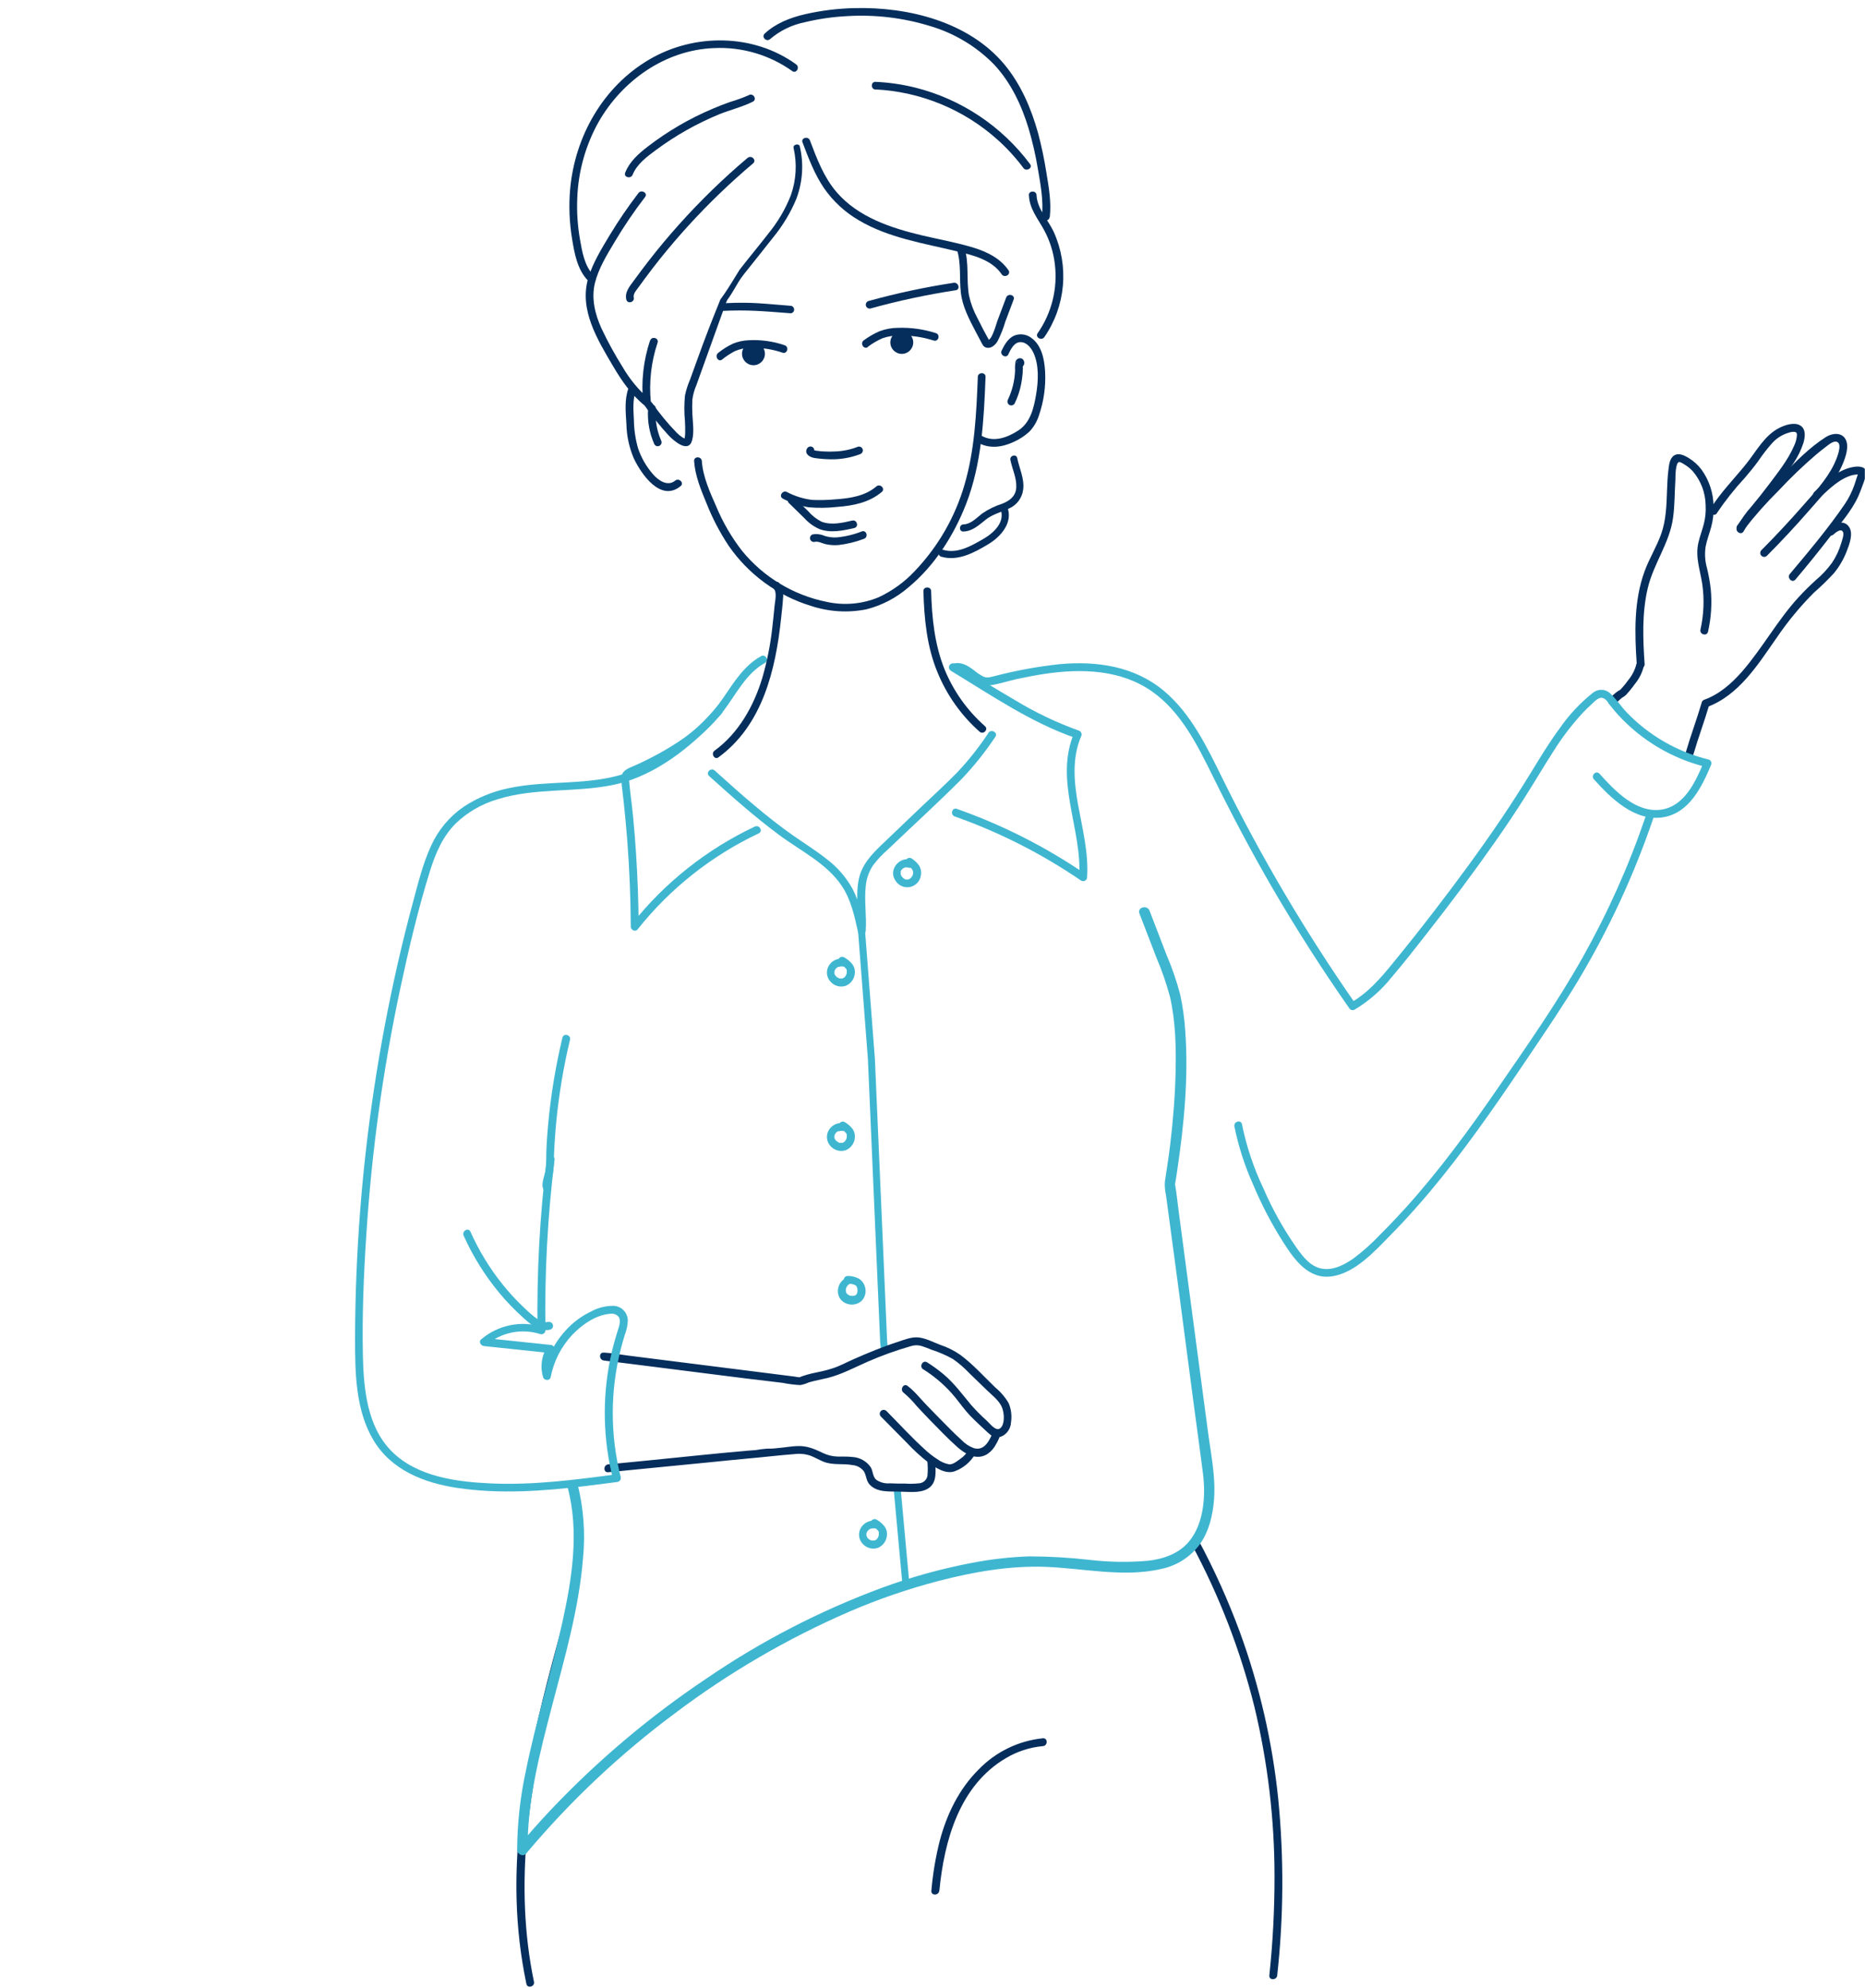 <svg xmlns="http://www.w3.org/2000/svg" width="3021" height="3220" viewBox="0 0 3021 3220" fill="none"><g clip-path="url(#clip0)"><path d="M1453.1 2409.99L1466.82 2559.72" stroke="#3FB6D0" stroke-width="11.335" stroke-miterlimit="10" stroke-linecap="round"></path><path d="M1395.59 1508.19L1411.52 1715.22L1431.35 2172.58L1432.54 2185.67" stroke="#3FB6D0" stroke-width="11.335" stroke-miterlimit="10" stroke-linecap="round"></path><path d="M1495.23 2217.97C1515.25 2230.44 1533.06 2246.14 1547.93 2264.45C1555.87 2274.25 1563.01 2284.62 1571.85 2293.69C1580.69 2302.76 1590.33 2311.54 1599.68 2320.27C1606.42 2326.62 1613.9 2330.64 1623.14 2326.56C1627.32 2324.46 1630.87 2321.29 1633.42 2317.36C1635.97 2313.44 1637.43 2308.91 1637.65 2304.23C1639.31 2293.65 1637.99 2282.82 1633.85 2272.95C1628.17 2263.3 1620.85 2254.72 1612.2 2247.61C1593.84 2229.87 1576.21 2210.1 1555.53 2194.74C1545.62 2187.89 1534.81 2182.47 1523.39 2178.64C1512.06 2174.39 1500.44 2168.1 1488.6 2166.63C1476.75 2165.15 1464.51 2170.37 1453.52 2173.99C1441.27 2177.96 1429.2 2182.44 1417.24 2187.2C1405.29 2191.96 1394.07 2196.78 1382.62 2201.82C1371.17 2206.87 1359.95 2213.16 1347.88 2216.84C1337.16 2220.41 1326 2222.51 1315.06 2224.83C1309.86 2226.03 1304.73 2227.53 1299.7 2229.31C1298.8 2229.65 1293.47 2231.41 1296.25 2231.12C1293.23 2231 1290.24 2230.62 1287.29 2229.99L1238.55 2223.81L1083.44 2204.26L1015.77 2195.7C1003.87 2194.17 991.739 2191.96 979.724 2191.17H978.08C969.919 2190.15 970.033 2202.9 978.08 2203.92L1057.71 2213.95L1207.38 2232.88L1267.97 2240.13C1277.31 2242.02 1286.78 2243.22 1296.3 2243.7C1301.04 2242.87 1305.65 2241.42 1310.02 2239.4C1320.11 2236.39 1330.53 2234.64 1340.74 2232.14C1363.4 2226.47 1384.15 2215.14 1405.46 2205.85C1428.1 2195.95 1451.36 2187.56 1475.11 2180.74C1480.83 2178.81 1487 2178.7 1492.79 2180.4C1498.46 2182.16 1504.13 2184.48 1509.28 2186.58C1521.17 2190.41 1532.66 2195.4 1543.57 2201.48C1553.09 2208.12 1561.9 2215.71 1569.87 2224.15L1598.2 2251.64C1606.25 2259.4 1616.57 2267.28 1621.89 2277.31C1626.31 2285.64 1628.01 2302.13 1622.86 2310.58C1615.6 2322.48 1604.83 2307.46 1598.88 2301.85C1589.84 2293.76 1581.26 2285.15 1573.21 2276.06C1558.65 2258.72 1545.95 2240.93 1528.44 2226.25C1520.01 2219.18 1511.11 2212.71 1501.8 2206.87C1494.83 2202.5 1488.43 2213.55 1495.34 2218.2L1495.23 2217.97Z" fill="#052E5C"></path><path d="M1502.04 2366.01C1503.01 2374.25 1503.1 2382.57 1502.32 2390.84C1501.67 2394.2 1499.87 2397.24 1497.24 2399.44C1494.61 2401.64 1491.3 2402.87 1487.87 2402.91C1480.73 2403.66 1473.55 2403.8 1466.39 2403.3C1458.11 2403.3 1449.78 2403.3 1441.45 2402.85C1433.69 2403.54 1425.93 2401.54 1419.46 2397.18C1413.51 2392.14 1414.25 2383.24 1410.45 2376.78C1407.09 2371.93 1402.66 2367.91 1397.5 2365.03C1392.34 2362.15 1386.59 2360.49 1380.7 2360.18C1372.76 2359.16 1364.77 2359.78 1356.78 2359.49C1348.63 2359.3 1340.61 2357.36 1333.26 2353.83C1319.32 2347.2 1307.19 2341.76 1291.38 2342.49C1275.57 2343.23 1258.68 2347.08 1242.36 2346.69C1236.14 2347.14 1229.95 2347.94 1223.82 2349.07C1219.8 2349.41 1215.78 2349.52 1211.81 2349.92C1158.08 2354.56 1104.41 2360.46 1050.74 2365.73L985.228 2372.13C977.124 2372.93 977.011 2385.74 985.228 2384.88L1148.34 2368.9C1169.42 2366.81 1190.5 2364.54 1211.58 2362.67C1236.92 2360.46 1261.97 2357.4 1287.36 2355.47C1295.97 2354.41 1304.71 2355.32 1312.92 2358.13C1320 2360.86 1326.52 2364.77 1333.49 2367.66C1349.19 2374 1364.94 2370.32 1381.04 2373.32C1384.66 2373.62 1388.18 2374.7 1391.35 2376.46C1394.53 2378.23 1397.29 2380.66 1399.46 2383.58C1403.59 2390.55 1402.86 2398.6 1408.75 2404.95C1420.54 2417.7 1439.98 2415.89 1455.79 2416.28C1470.58 2416.28 1489.17 2419.46 1502.66 2411.69C1518.81 2402.34 1515.41 2382.11 1514.79 2366.35C1514.45 2358.13 1501.7 2358.13 1502.04 2366.35V2366.01Z" fill="#052E5C"></path><path d="M2650.46 1076.74C2647.97 1086.03 2643.46 1094.66 2637.26 1102.02C2633.45 1107.42 2629.23 1112.52 2624.62 1117.26C2624.43 1117.48 2624.22 1117.69 2624 1117.89C2623.15 1118.79 2625.19 1117.32 2624.51 1117.49C2624.16 1117.63 2623.84 1117.83 2623.54 1118.06C2622.81 1118.45 2622.01 1118.74 2621.27 1119.19C2616.09 1122.83 2611.33 1127.05 2607.11 1131.77C2606.51 1132.36 2606.05 1133.07 2605.73 1133.84C2605.4 1134.61 2605.24 1135.44 2605.24 1136.28C2605.24 1137.11 2605.4 1137.94 2605.73 1138.71C2606.05 1139.49 2606.51 1140.19 2607.11 1140.78C2607.7 1141.37 2608.4 1141.84 2609.17 1142.16C2609.95 1142.48 2610.78 1142.65 2611.61 1142.65C2612.45 1142.65 2613.28 1142.48 2614.05 1142.16C2614.82 1141.84 2615.53 1141.37 2616.12 1140.78C2619.01 1137.84 2621.78 1135.11 2625.13 1132.17L2626.55 1130.98C2627.51 1130.18 2625.3 1131.77 2626.55 1130.98L2628.13 1129.84C2630.2 1128.74 2632.1 1127.37 2633.8 1125.76C2639 1120.16 2643.83 1114.21 2648.25 1107.97C2654.99 1099.81 2659.85 1090.27 2662.48 1080.03C2662.77 1078.45 2662.46 1076.83 2661.61 1075.47C2660.76 1074.11 2659.43 1073.12 2657.89 1072.69C2656.34 1072.27 2654.69 1072.43 2653.27 1073.16C2651.84 1073.89 2650.74 1075.13 2650.18 1076.63L2650.46 1076.74Z" fill="#052E5C"></path><path d="M2756.56 1137.84C2748.68 1164.87 2738.7 1191.28 2730.83 1218.37C2730.54 1219.94 2730.85 1221.57 2731.7 1222.93C2732.55 1224.29 2733.87 1225.28 2735.42 1225.7C2736.96 1226.13 2738.61 1225.96 2740.04 1225.24C2741.46 1224.51 2742.57 1223.27 2743.13 1221.77C2751 1194.68 2760.98 1168.27 2768.86 1141.18C2769.12 1139.61 2768.79 1138.01 2767.93 1136.67C2767.07 1135.33 2765.75 1134.36 2764.22 1133.94C2762.69 1133.53 2761.05 1133.69 2759.64 1134.41C2758.22 1135.13 2757.12 1136.35 2756.56 1137.84Z" fill="#052E5C"></path><path d="M1151.58 554.688C1155.58 536.083 1157.79 508.015 1171.71 493.295C1185.74 478.814 1192.37 459.92 1204.81 444.482C1220.52 424.537 1236.52 404.99 1252 385.084C1268 365.572 1280.81 344.286 1290.07 321.816C1300.25 294.463 1302.15 265.355 1295.58 237.207C1294.32 231.542 1284.17 233.936 1285.44 239.6C1291.26 264.984 1289.8 291.194 1281.18 315.992C1272.46 338.474 1259.93 359.749 1244 379.14C1228.94 398.607 1212.99 417.596 1197.93 437.103C1178.1 469.72 1177.12 470.211 1167.3 485.436C1159.93 506.556 1138.52 561.219 1133.9 581.701C1122.11 610.678 1150.22 560.272 1151.58 554.688Z" fill="#052E5C"></path><path d="M1045.45 658.724C1057.04 675.091 1069.64 690.709 1083.2 705.487C1091.38 714.004 1115.49 735.437 1121.28 712.668C1124.62 699.53 1122.17 684.332 1121.55 671.027C1121.11 663.072 1121.11 655.099 1121.55 647.144C1122.59 639.32 1124.71 631.676 1127.84 624.431L1174.83 493.718C1191.98 446.287 1217.39 430.427 1239 398.994C1240.17 391.089 1253.49 366.151 1252.26 373.945C1228.26 413.237 1205.93 431.41 1166.8 485.435C1150.92 524.727 1142.65 545.992 1128.12 586.242L1117.88 614.633C1114.21 623.026 1111.41 631.775 1109.53 640.742C1108.19 654.646 1108.19 668.647 1109.53 682.551C1109.81 689.008 1110.09 695.411 1109.86 701.868C1109.83 704.373 1109.57 706.87 1109.08 709.328C1108.36 712.779 1109.08 709.328 1109.64 710.33C1109.64 710.33 1109.64 710.33 1108.97 710.33C1107.77 709.933 1106.63 709.371 1105.58 708.66C1102.1 706.418 1098.88 703.785 1096 700.81C1081.44 685.778 1068.11 669.6 1056.14 652.433C1051.41 646.087 1040.5 652.433 1045.34 658.78L1045.45 658.724Z" fill="#052E5C"></path><path d="M1300.11 231.019C1309.79 256.627 1319.59 282.681 1335.18 305.394C1349.81 326.309 1368.8 343.801 1390.85 356.666C1439.5 385.559 1496.12 394.021 1550.23 407.159C1576.28 413.449 1606.62 420.798 1622.6 444.346C1627.11 450.971 1637.97 444.68 1633.74 438C1620.54 418.682 1599.67 408.328 1578.07 401.536C1550.84 393.074 1522.4 388.12 1494.56 381.551C1443.62 369.47 1390.12 352.046 1354.89 310.961C1334.4 286.967 1323.04 256.794 1311.96 227.456C1309.18 219.997 1297.04 223.226 1299.94 230.797L1300.11 231.019Z" fill="#052E5C"></path><path d="M1549.9 403.92C1557.36 426.8 1553.63 450.905 1556.47 474.398C1559.14 496.666 1569.6 516.428 1579.79 536.08C1582.69 541.684 1585.64 547.251 1588.64 552.781C1590.87 556.845 1592.37 561.521 1597.16 562.968C1605.23 565.418 1612.19 558.96 1615.98 552.558C1621.15 542.313 1625.38 531.617 1628.61 520.604L1641.92 485.309C1644.81 477.738 1632.68 474.509 1629.84 481.969L1615.59 519.824C1613.69 524.835 1606.51 552.558 1599.67 550.665L1603.39 553.56C1596.38 540.979 1589.64 528.23 1583.3 515.315C1577.06 503.882 1572.47 491.625 1569.66 478.907C1564.98 452.909 1570.27 426.132 1561.98 400.635C1559.53 392.953 1547.45 396.237 1549.9 403.92Z" fill="#052E5C"></path><path d="M1633.11 574.389C1636.96 566.54 1642.36 554.459 1652.65 554.237C1662.95 554.014 1669.91 563.199 1673.75 570.938C1683.44 591.257 1681.94 617.923 1678.26 639.467C1674.59 661.011 1669.19 684.504 1649.48 697.364C1631.95 708.776 1609.18 717.349 1589.69 705.659C1588.26 704.824 1586.55 704.593 1584.95 705.016C1583.35 705.439 1581.98 706.481 1581.15 707.913C1580.31 709.345 1580.08 711.05 1580.5 712.653C1580.93 714.255 1581.97 715.624 1583.4 716.459C1601.77 727.593 1622.87 724.698 1641.63 716.069C1651.15 711.874 1659.92 706.137 1667.57 699.09C1674.7 691.522 1680 682.418 1683.05 672.479C1690.87 649.711 1694.21 625.648 1692.9 601.612C1691.79 582.239 1687.34 559.358 1670.64 547.389C1666.66 544.348 1661.94 542.421 1656.97 541.804C1652 541.188 1646.96 541.905 1642.36 543.882C1632.67 548.558 1627.05 558.523 1622.54 567.764C1618.97 575.001 1629.77 581.348 1633.34 574.111L1633.11 574.389Z" fill="#052E5C"></path><path d="M1647.64 592.977C1648.44 593.83 1649.45 594.457 1650.57 594.79C1651.69 595.124 1652.87 595.154 1654.01 594.876C1655.14 594.598 1656.18 594.023 1657.02 593.21C1657.86 592.396 1658.46 591.374 1658.77 590.249C1659.31 588.567 1659.29 586.755 1658.71 585.088C1658.12 583.42 1657.02 581.988 1655.55 581.008C1654.49 580.511 1653.33 580.265 1652.16 580.289C1650.99 580.312 1649.84 580.604 1648.8 581.142C1647.76 581.68 1646.86 582.45 1646.17 583.392C1645.47 584.334 1645.01 585.423 1644.8 586.575C1644.16 590.942 1643.99 595.365 1644.3 599.768C1643.72 616.264 1639.76 632.464 1632.67 647.366C1631.89 648.819 1631.7 650.511 1632.12 652.101C1632.55 653.692 1633.55 655.063 1634.95 655.939C1636.39 656.754 1638.1 656.971 1639.7 656.545C1641.3 656.118 1642.67 655.082 1643.52 653.657C1648.42 643.687 1651.98 633.11 1654.1 622.203C1655.2 616.534 1656 610.811 1656.49 605.057C1656.49 602.274 1656.83 599.49 1656.88 596.818C1656.68 594.577 1656.68 592.323 1656.88 590.082L1654.6 592.364L1655.16 592.03L1651.98 592.865H1652.32L1647.86 591.028C1647.18 590.357 1646.75 589.48 1646.61 588.534C1646.48 587.588 1646.67 586.626 1647.14 585.795L1652.71 582.733L1657.16 584.571V584.292C1655.96 583.228 1654.41 582.661 1652.81 582.705C1651.21 582.75 1649.68 583.403 1648.55 584.531C1647.41 585.66 1646.75 587.179 1646.69 588.779C1646.64 590.38 1647.2 591.94 1648.25 593.144L1647.64 592.977Z" fill="#052E5C"></path><path d="M1666.69 316.356C1667.47 338.011 1681.22 354.322 1691.13 372.471C1700.46 389.627 1706.41 408.411 1708.67 427.807C1713.5 467.278 1703.58 507.143 1680.84 539.759C1676.21 546.328 1687.07 552.618 1691.69 546.049C1708.69 521.374 1719.03 492.721 1721.69 462.873C1724.36 433.025 1719.26 402.995 1706.89 375.7C1697.98 356.326 1680.11 338.512 1679.05 316.356C1679.05 308.339 1666.25 308.283 1666.53 316.356H1666.69Z" fill="#052E5C"></path><path d="M1700.54 351.432C1703.1 327.439 1698.92 303.222 1694.97 279.618C1691.66 258.38 1687.26 237.327 1681.78 216.544C1670.64 176.239 1653.94 136.992 1627.16 104.648C1569.32 35.172 1471.29 11.011 1384.5 13.127C1357.32 13.684 1330.27 17.023 1303.78 23.091C1280.01 28.659 1256.85 37.566 1238.7 54.378C1232.74 59.945 1241.65 68.685 1247.55 63.229C1263.65 49.519 1282.99 40.149 1303.72 36.007C1326.37 30.53 1349.48 27.213 1372.75 26.098C1417.89 23.42 1463.14 28.85 1506.36 42.131C1545.68 53.659 1581.38 75.067 1610.07 104.314C1637.35 133.429 1654.61 170.116 1666.13 207.971C1672.54 229.644 1677.6 251.695 1681.27 273.996C1685.67 299.437 1690.52 325.602 1687.73 351.432C1686.9 359.449 1699.42 359.393 1700.26 351.432H1700.54Z" fill="#052E5C"></path><path d="M1418.28 144.888C1491.62 148.607 1561.45 177.421 1616.07 226.5C1631.43 240.312 1645.4 255.602 1657.77 272.149C1662.5 278.551 1673.36 272.149 1668.57 265.858C1622.69 204.421 1557.05 160.66 1482.69 141.937C1461.58 136.685 1440 133.552 1418.28 132.585C1410.2 132.251 1410.2 144.776 1418.28 145.11V144.888Z" fill="#052E5C"></path><path d="M1213.13 154.127C1203.1 158.454 1192.82 162.172 1182.35 165.261C1172.88 168.601 1163.59 172.22 1154.51 176.117C1116.74 192.041 1081.18 212.793 1048.74 237.855C1033.82 249.434 1019.85 261.793 1012.72 279.663C1009.71 287.178 1021.85 290.407 1024.8 283.003C1031.76 265.578 1048.29 253.609 1062.82 242.809C1094.42 219.42 1128.79 200.03 1165.14 185.08C1183.01 177.843 1202.28 173.333 1219.48 164.704C1226.72 161.142 1220.37 150.342 1213.13 153.905V154.127Z" fill="#052E5C"></path><path d="M1210.96 255.781C1171.37 289.217 1134.17 325.379 1099.62 364.003C1082.59 383.005 1066.26 402.582 1050.63 422.735C1042.73 432.923 1034.99 443.166 1027.42 453.632C1020.63 462.984 1011.61 472.782 1014.5 485.197C1016.34 493.046 1028.42 489.706 1026.58 481.856C1025.08 475.566 1032.15 468.663 1035.32 463.931L1045.51 450.013C1053.03 439.826 1060.76 429.861 1068.61 419.951C1083.46 401.395 1098.95 383.246 1115.1 365.506C1147.8 329.634 1182.82 295.938 1219.92 264.633C1226.1 259.4 1217.2 250.604 1211.07 255.781H1210.96Z" fill="#052E5C"></path><path d="M1052.92 551.673C1042.21 583.922 1038.42 618.065 1041.78 651.878L1052.47 647.48C1034.88 632.316 1019.96 614.307 1008.33 594.204C995.752 574.177 984.394 553.412 974.312 532.021C963.846 508.974 957.611 483.755 963.623 458.648C969.58 434.599 983.275 412.554 995.856 391.455C1010.8 366.396 1027.19 342.231 1044.96 319.084C1049.86 312.682 1038.94 306.447 1034.16 312.737C1017.45 334.58 1001.93 357.308 987.673 380.822C974.368 403.09 960.172 425.859 952.823 450.687C937.792 501.737 967.854 550.281 992.794 592.701C1006.6 616.25 1022.3 639.074 1043.62 656.443C1047.35 659.449 1054.75 657.946 1054.31 651.99C1051.04 619.297 1054.74 586.282 1065.16 555.124C1067.73 547.442 1055.65 543.99 1053.08 551.784L1052.92 551.673Z" fill="#052E5C"></path><path d="M1289.68 104.302C1220.48 54.199 1124.62 53.642 1051.8 96.341C976.816 140.376 931.167 220.93 923.485 306.94C921.235 333.484 922.282 360.205 926.602 386.492C930.388 410.041 935.175 437.096 952.6 454.688C958.167 460.255 967.13 451.626 961.451 445.836C946.81 431.028 942.969 407.758 939.517 387.995C935.643 366.064 934.15 343.778 935.064 321.526C936.544 278.188 948.318 235.825 969.412 197.938C1007.77 130.466 1077.58 81.032 1156.3 77.914C1201.62 75.708 1246.37 88.827 1283.33 115.157C1289.85 119.889 1296.14 109.034 1289.68 104.357V104.302Z" fill="#052E5C"></path><path d="M1017.69 629.827C1011.4 647.864 1013.51 668.128 1014.68 686.833C1015.07 705.985 1019.13 724.884 1026.65 742.503C1038.73 768 1070.19 814.094 1102.53 787.428C1108.77 782.307 1099.86 773.511 1093.68 778.577C1081.21 788.932 1065.84 777.797 1057.44 767.888C1046.86 755.682 1038.75 741.541 1033.56 726.247C1029.34 711.463 1027.08 696.191 1026.82 680.82C1026.1 665.066 1024.48 648.476 1029.77 633.334C1032.44 625.707 1020.31 622.2 1017.69 629.994V629.827Z" fill="#052E5C"></path><path d="M1049.8 662.399C1048.41 682.06 1051.91 701.759 1059.98 719.739C1060.4 720.451 1060.95 721.074 1061.6 721.572C1062.26 722.07 1063.01 722.433 1063.81 722.64C1064.6 722.847 1065.43 722.894 1066.25 722.778C1067.06 722.663 1067.85 722.387 1068.56 721.966C1069.97 721.109 1071 719.737 1071.42 718.139C1071.85 716.541 1071.64 714.84 1070.84 713.393C1063.83 697.361 1060.9 679.84 1062.32 662.399C1062.4 661.527 1062.3 660.648 1062.03 659.817C1061.75 658.986 1061.3 658.222 1060.71 657.574C1060.12 656.926 1059.4 656.409 1058.6 656.055C1057.8 655.701 1056.93 655.518 1056.06 655.518C1055.18 655.518 1054.32 655.701 1053.52 656.055C1052.71 656.409 1052 656.926 1051.41 657.574C1050.82 658.222 1050.37 658.986 1050.09 659.817C1049.81 660.648 1049.71 661.527 1049.8 662.399Z" fill="#052E5C"></path><path d="M1583.9 610.624C1581.61 669.3 1578.94 728.755 1562.3 785.371C1547.14 837.49 1519.7 885.215 1482.3 924.546C1465.58 942.559 1445.52 957.155 1423.23 967.523C1396.71 978.547 1367.45 981.171 1339.39 975.039C1285.29 964.22 1236.65 934.889 1201.83 892.09C1184.83 870.163 1170.83 846.069 1160.19 820.443C1150.06 797.563 1138.54 772.178 1136.87 746.904C1136.31 738.887 1123.79 738.831 1124.34 746.904C1125.9 770.619 1135.48 793.666 1144.44 815.377C1154 839.52 1166.05 862.6 1180.4 884.241C1212.61 930.715 1259.54 964.978 1313.62 981.496C1342.56 991.109 1373.51 993.027 1403.42 987.063C1428.57 980.657 1451.88 968.477 1471.5 951.49C1513.98 916.418 1545.48 866.705 1565.19 815.711C1590.3 750.466 1593.75 679.654 1596.42 610.512C1596.7 602.496 1584.18 602.496 1583.9 610.512V610.624Z" fill="#052E5C"></path><path d="M1268.03 807.755C1281.19 814.623 1295.36 819.358 1310.01 821.784C1325.34 823.083 1340.76 822.878 1356.04 821.172C1381.93 819.223 1407.93 814.213 1428.42 796.844C1434.54 791.611 1425.63 782.76 1419.56 787.993C1401.47 803.524 1377.03 807.199 1354.1 808.813C1341.29 810.037 1328.42 810.372 1315.57 809.815C1301.23 808.051 1287.33 803.694 1274.54 796.955C1267.31 793.56 1260.96 804.36 1268.25 807.755H1268.03Z" fill="#052E5C"></path><path d="M1278.23 815.214L1302.95 839.374C1309.71 846.921 1318 852.937 1327.28 857.022C1345.31 863.869 1365.69 859.582 1383.84 855.351C1391.63 853.514 1388.35 841.434 1380.5 843.271C1364.63 846.945 1346.37 851.288 1330.39 844.941C1322.18 840.701 1314.88 834.895 1308.9 827.851L1286.91 806.362C1281.35 800.795 1272.27 809.591 1278.06 815.214H1278.23Z" fill="#052E5C"></path><path d="M1319.48 877.843C1325.04 876.229 1331.83 880.293 1337.35 881.517C1344.25 883.036 1351.34 883.505 1358.39 882.909C1372.42 881.247 1386.2 877.882 1399.42 872.888C1407.04 870.272 1403.76 858.192 1396.13 860.808C1383.11 865.95 1369.43 869.23 1355.49 870.55C1348.85 870.933 1342.2 870.122 1335.84 868.157C1329.67 865.38 1322.8 864.545 1316.14 865.763C1314.66 866.312 1313.45 867.395 1312.73 868.796C1312.02 870.198 1311.85 871.817 1312.27 873.333C1312.69 874.85 1313.66 876.154 1315 876.989C1316.33 877.824 1317.93 878.129 1319.48 877.843Z" fill="#052E5C"></path><path d="M1495.78 957.732C1497 1002.27 1501.34 1047.69 1518.66 1089.28C1533.69 1126.04 1556.96 1158.86 1586.69 1185.2C1592.7 1190.77 1601.6 1181.69 1595.54 1176.35C1566.77 1151.01 1544.28 1119.34 1529.85 1083.82C1513.81 1043.74 1509.47 1000.32 1508.3 957.676C1508.3 949.659 1495.55 949.604 1495.78 957.676V957.732Z" fill="#052E5C"></path><path d="M1232.65 1063.03C1205.22 1078.22 1188.79 1105.31 1171.56 1130.47C1152.33 1158.54 1127.82 1182.6 1099.41 1201.32C1085.03 1210.82 1070.12 1219.51 1054.75 1227.33C1047.2 1231.3 1039.45 1235.07 1031.52 1238.66C1024.83 1241.78 1016.27 1244.33 1010.94 1249.49C1005.62 1254.64 1006.07 1262.75 1006.92 1270C1008.17 1280.15 1009.36 1290.35 1010.43 1300.49C1012.59 1320.9 1014.48 1341.3 1016.1 1361.7C1019.62 1408.14 1021.5 1454.65 1021.77 1501.23C1021.77 1506.28 1029.08 1510.24 1032.65 1505.71C1085.3 1439.41 1152.52 1386.12 1229.08 1349.97C1236.51 1346.46 1230.05 1335.46 1222.68 1338.98C1145.11 1375.58 1077 1429.55 1023.64 1496.7L1034.52 1501.23C1034.29 1461.18 1032.86 1421.17 1030.21 1381.2C1028.91 1361.7 1027.38 1342.21 1025.51 1322.77C1023.64 1303.33 1020.69 1284.4 1019.16 1265.19C1018.77 1260.6 1019.5 1258.5 1023.47 1256.4C1027.44 1254.3 1030.33 1253.23 1033.73 1251.64C1041.55 1247.86 1049.31 1244.08 1057.02 1240.31C1072.47 1232.61 1087.49 1224.08 1102.02 1214.75C1129.15 1197.69 1153.08 1175.99 1172.69 1150.65C1192.98 1123.73 1208.57 1090.86 1239.17 1073.86C1246.37 1069.89 1239.91 1058.89 1232.71 1062.86L1232.65 1063.03Z" fill="#3FB6D0"></path><path d="M1540 1086.49C1605.63 1126.16 1670.81 1171.22 1744.03 1196.1L1740.18 1186.75C1707.08 1263.65 1753.21 1342.65 1748.17 1421.26L1757.8 1415.59C1693.37 1371.62 1623.49 1336.22 1549.92 1310.29C1542.21 1307.52 1538.59 1319.87 1546.58 1322.59C1619.05 1348.23 1687.89 1383.19 1751.34 1426.59C1752.32 1427.15 1753.44 1427.44 1754.57 1427.43C1755.7 1427.42 1756.8 1427.11 1757.78 1426.54C1758.75 1425.96 1759.55 1425.14 1760.1 1424.15C1760.66 1423.17 1760.94 1422.05 1760.92 1420.92C1763.47 1381.25 1753.27 1342.2 1746.24 1303.27C1739.72 1267 1736.21 1227.61 1751.23 1192.87C1751.69 1192.01 1751.96 1191.06 1752.01 1190.09C1752.06 1189.12 1751.9 1188.15 1751.53 1187.25C1751.16 1186.35 1750.59 1185.54 1749.88 1184.89C1749.16 1184.23 1748.3 1183.74 1747.37 1183.46C1711.84 1170.7 1677.67 1154.43 1645.36 1134.89C1612.04 1115.45 1579.22 1095.22 1546.24 1075.16C1544.79 1074.48 1543.15 1074.37 1541.63 1074.84C1540.1 1075.31 1538.81 1076.34 1538 1077.71C1537.19 1079.09 1536.93 1080.71 1537.26 1082.27C1537.58 1083.83 1538.48 1085.22 1539.78 1086.15L1540 1086.49Z" fill="#3FB6D0"></path><path d="M1600.85 1187.65C1586.03 1210.06 1569.35 1231.18 1550.98 1250.79C1531.37 1270.79 1510.57 1289.72 1490.28 1309.05L1427.94 1368.61C1410.94 1384.93 1395.52 1401.48 1390.88 1425.29C1385.61 1452.6 1391.33 1480.49 1389.4 1508.03L1401.93 1506.33C1396.94 1483.66 1391.78 1460.59 1380.96 1439.79C1370.5 1420.97 1356.21 1404.54 1339.02 1391.56C1321.62 1377.74 1302.64 1366.01 1284.44 1353.25C1263.47 1338.52 1243.36 1322.65 1223.75 1306.16C1201.08 1287.34 1179.48 1267.73 1157.72 1248.18C1151.6 1242.51 1142.59 1251.69 1148.71 1257.19C1185.38 1290.18 1222.39 1323.16 1262.06 1352.57C1296.63 1378.25 1339.87 1398.93 1364.07 1435.88C1378.58 1458.04 1384.25 1484.28 1389.8 1509.56C1391.44 1516.93 1401.87 1514.72 1402.32 1507.86C1404.02 1483.94 1399.72 1459.91 1402.32 1436C1403.33 1423.86 1407.36 1412.17 1414.06 1401.99C1421.16 1392.54 1429.25 1383.88 1438.2 1376.15C1477.87 1338.18 1518.68 1301.06 1557.55 1262.12C1577.77 1240.9 1596.09 1217.96 1612.3 1193.55C1617 1186.8 1605.95 1180.4 1600.97 1187.09L1600.85 1187.65Z" fill="#3FB6D0"></path><path d="M1476.51 1392.59C1472.19 1391.4 1467.62 1391.46 1463.33 1392.78C1459.05 1394.09 1455.22 1396.6 1452.31 1400.01C1449.12 1403.62 1447.14 1408.14 1446.65 1412.93C1446.33 1417.71 1447.65 1422.45 1450.39 1426.37C1452.75 1430.35 1456.29 1433.49 1460.52 1435.37C1464.75 1437.25 1469.46 1437.77 1474 1436.85C1478.54 1435.94 1482.68 1433.63 1485.85 1430.26C1489.02 1426.89 1491.07 1422.62 1491.7 1418.04C1492.7 1412.86 1491.84 1407.5 1489.27 1402.9C1485.96 1397.91 1481.61 1393.7 1476.51 1390.55C1475.05 1389.7 1473.32 1389.46 1471.68 1389.89C1470.05 1390.31 1468.65 1391.36 1467.79 1392.82C1467 1394.29 1466.8 1396.02 1467.23 1397.64C1467.66 1399.26 1468.69 1400.65 1470.11 1401.54L1472.38 1403.19L1473.51 1404.09L1475.38 1405.85L1476.34 1406.81C1476.34 1406.81 1477.59 1408.34 1476.74 1407.27C1477.3 1408.01 1477.81 1408.78 1478.27 1409.59C1478.45 1409.87 1478.58 1410.18 1478.67 1410.5L1478.38 1409.76C1478.38 1410.04 1478.38 1410.33 1478.67 1410.61C1478.95 1410.89 1478.67 1411.86 1479.12 1412.48C1479.57 1413.1 1479.12 1410.89 1479.12 1412.48C1479.12 1412.93 1479.12 1413.33 1479.12 1413.78C1479.15 1414.07 1479.15 1414.35 1479.12 1414.63C1479.12 1416.22 1479.12 1414.63 1479.12 1414.63C1479.03 1415.27 1478.88 1415.9 1478.67 1416.5C1478.67 1416.9 1478.67 1418.09 1478.04 1418.38L1478.38 1417.64L1477.99 1418.43C1477.81 1418.83 1477.61 1419.21 1477.36 1419.57C1477.36 1419.85 1476.06 1421.49 1476.63 1420.7C1477.19 1419.91 1476.63 1420.98 1476.29 1421.1L1475.72 1421.72L1474.76 1422.57C1474.25 1423.14 1474.76 1422.97 1475.04 1422.57C1474.76 1423.14 1473.4 1423.65 1472.89 1423.93C1472.38 1424.21 1472.89 1424.27 1473.23 1423.93C1472.91 1424.1 1472.56 1424.24 1472.21 1424.33C1471.6 1424.59 1470.94 1424.74 1470.28 1424.78H1471.02H1468.18C1469.15 1424.78 1469.2 1424.78 1468.52 1424.78H1467.84C1467.28 1424.78 1466.2 1424.78 1465.8 1424.1L1466.43 1424.38L1465.58 1423.99L1464.78 1423.53C1464.44 1423.53 1462.46 1421.89 1463.71 1422.91L1461.95 1421.32L1460.99 1420.25C1460.99 1420.25 1461.72 1421.38 1460.99 1420.25C1460.52 1419.6 1460.1 1418.92 1459.74 1418.21C1459.57 1417.94 1459.44 1417.65 1459.34 1417.36C1459.74 1418.94 1459.34 1417.36 1459.34 1417.36C1459.22 1417.06 1459.13 1416.76 1459.06 1416.45V1415.54V1416.28C1458.94 1415.49 1458.94 1414.69 1459.06 1413.9C1459.06 1412.59 1459.06 1414.29 1459.06 1414.29C1459.06 1414.29 1459.06 1413.16 1459.06 1412.99C1459.06 1412.82 1459.06 1412.42 1459.06 1412.14C1459.06 1411.86 1459.63 1410.67 1459.06 1411.63C1458.49 1412.59 1459.06 1411.29 1459.06 1411.23C1459.26 1410.83 1459.49 1410.43 1459.74 1410.04C1459.74 1410.04 1460.48 1408.74 1459.74 1409.59C1459 1410.44 1460.25 1409.08 1460.42 1408.91L1462.01 1407.32C1463.03 1406.36 1461.16 1407.78 1462.01 1407.32C1462.46 1407.07 1462.9 1406.79 1463.31 1406.47C1463.91 1406.03 1464.58 1405.69 1465.29 1405.45C1463.82 1405.45 1465.01 1405.45 1465.29 1405.45L1466.6 1405.06H1467.45C1468.81 1404.72 1466.2 1405.06 1467.45 1405.06C1467.73 1405.06 1469.94 1405.06 1470.11 1405.06C1470.28 1405.06 1468.69 1404.72 1469.71 1405.06L1471.41 1405.51C1472.25 1405.82 1473.13 1405.95 1474.02 1405.9C1474.91 1405.85 1475.77 1405.62 1476.56 1405.21C1477.35 1404.81 1478.05 1404.25 1478.61 1403.56C1479.17 1402.87 1479.59 1402.07 1479.82 1401.22C1480.06 1400.36 1480.12 1399.46 1479.99 1398.59C1479.86 1397.71 1479.55 1396.86 1479.08 1396.11C1478.61 1395.36 1477.99 1394.71 1477.25 1394.21C1476.52 1393.71 1475.69 1393.37 1474.81 1393.21L1476.51 1392.59Z" fill="#3FB6D0"></path><path d="M1460.75 573.27C1470.99 573.27 1479.29 564.97 1479.29 554.731C1479.29 544.493 1470.99 536.193 1460.75 536.193C1450.51 536.193 1442.21 544.493 1442.21 554.731C1442.21 564.97 1450.51 573.27 1460.75 573.27Z" fill="#052E5C"></path><path d="M1405.49 562.024C1412.91 556.411 1420.96 551.684 1429.48 547.94C1438.19 544.9 1447.37 543.411 1456.59 543.542C1475.56 543.143 1494.47 545.89 1512.54 551.67C1520.22 554.064 1523.67 541.983 1515.88 539.589C1496.11 533.251 1475.39 530.37 1454.64 531.072C1444.33 531.125 1434.12 533.01 1424.47 536.639C1415.56 540.581 1407.11 545.471 1399.25 551.224C1392.63 555.734 1398.92 566.645 1405.6 562.358L1405.49 562.024Z" fill="#052E5C"></path><path d="M1220.5 591.637C1230.74 591.637 1239.04 583.337 1239.04 573.099C1239.04 562.86 1230.74 554.561 1220.5 554.561C1210.26 554.561 1201.96 562.86 1201.96 573.099C1201.96 583.337 1210.26 591.637 1220.5 591.637Z" fill="#052E5C"></path><path d="M1409.87 499.784C1455.34 487.193 1501.52 477.304 1548.15 470.168C1556.06 468.943 1552.72 456.919 1544.81 458.088C1498.18 465.223 1452 475.113 1406.53 487.704C1405.06 488.254 1403.84 489.336 1403.13 490.738C1402.41 492.139 1402.25 493.758 1402.66 495.275C1403.08 496.791 1404.06 498.096 1405.39 498.931C1406.72 499.766 1408.32 500.07 1409.87 499.784Z" fill="#052E5C"></path><path d="M1280.7 507.484C1237 504.183 1212.26 501.608 1168.59 503.692C1161.18 504.031 1167.92 491.485 1175.32 491.093C1219 489.009 1237.64 492.116 1281.34 495.418C1282.78 495.659 1284.1 496.453 1285.02 497.644C1285.95 498.835 1286.42 500.336 1286.34 501.851C1286.26 503.365 1285.64 504.784 1284.59 505.827C1283.55 506.87 1282.16 507.461 1280.7 507.484Z" fill="#052E5C"></path><path d="M1169.73 582.349C1176.12 577.198 1183 572.685 1190.27 568.877C1197.94 565.501 1206.22 563.72 1214.6 563.644C1232.59 562.866 1250.57 565.472 1267.6 571.326C1275.28 573.887 1278.73 561.807 1270.94 559.246C1252.21 552.821 1232.42 550.08 1212.65 551.174C1203.87 551.536 1195.23 553.419 1187.1 556.741C1178.64 560.768 1170.68 565.775 1163.38 571.66C1157.04 576.448 1163.38 587.304 1169.73 582.46V582.349Z" fill="#052E5C"></path><path d="M1306.72 727.536C1303.1 736.276 1313.01 741.064 1319.8 742.01C1328.16 743.207 1336.58 743.877 1345.02 744.014C1361.44 744.395 1377.78 741.578 1393.12 735.719C1394.69 735.24 1396.03 734.178 1396.84 732.75C1397.66 731.322 1397.9 729.637 1397.52 728.037C1397.06 726.435 1396 725.077 1394.55 724.254C1393.1 723.431 1391.39 723.21 1389.78 723.639C1378.16 728.217 1365.85 730.814 1353.37 731.321C1347.11 731.683 1340.82 731.683 1334.56 731.321C1331.33 731.321 1328.1 730.82 1324.92 730.431C1323.64 730.431 1322.36 730.152 1321.14 729.93C1320.26 729.803 1319.38 729.617 1318.52 729.373C1317.58 729.094 1317.69 729.707 1318.8 731.154C1319.02 730.365 1319.08 729.54 1318.98 728.726C1318.88 727.912 1318.63 727.126 1318.22 726.413C1317.82 725.699 1317.28 725.072 1316.63 724.568C1315.99 724.063 1315.25 723.691 1314.46 723.472C1312.86 723.07 1311.17 723.296 1309.73 724.103C1308.29 724.911 1307.21 726.239 1306.72 727.814V727.536Z" fill="#052E5C"></path><path d="M1253.56 953.772C1258.74 959.895 1255.56 973.312 1254.78 980.493C1253.5 992.74 1252.44 1004.99 1250.94 1017.24C1247.88 1044.82 1242.42 1072.09 1234.63 1098.74C1220.82 1144.05 1196.27 1187.81 1157.47 1215.98C1151.01 1220.71 1157.47 1231.56 1163.76 1226.83C1235.24 1174.67 1256.45 1084.87 1265.25 1001.59C1266.36 990.792 1267.81 979.936 1268.37 969.081C1269.6 960.471 1267.47 951.718 1262.41 944.642C1257.23 938.518 1248.44 947.369 1253.56 953.549V953.772Z" fill="#052E5C"></path><path d="M1549.35 1086.84C1559.16 1084.85 1568.85 1094.88 1576.05 1100.15C1583.24 1105.42 1592.65 1111.49 1602.68 1110.24C1617.59 1108.49 1632.61 1103.16 1647.29 1099.98C1661.96 1096.81 1677.04 1093.92 1692 1091.65C1751.34 1082.76 1815.61 1084.4 1866.33 1120.27C1913.37 1153.48 1940.01 1207.72 1964.83 1257.93C1994.81 1318.74 2026.38 1378.65 2060.38 1437.25C2099.37 1504.31 2141.1 1569.64 2185.57 1633.23C2186.44 1634.67 2187.85 1635.71 2189.48 1636.13C2191.11 1636.56 2192.84 1636.33 2194.3 1635.49C2217.2 1621.8 2237.46 1604.1 2254.09 1583.24C2273.64 1560.29 2292.29 1536.54 2310.76 1512.85C2348.79 1464.45 2385.74 1415.15 2421.11 1364.76C2438.73 1339.6 2455.91 1314.15 2472.11 1288.2C2486.96 1264.79 2500.96 1240.87 2515.98 1217.58C2530.05 1194.98 2546.23 1173.76 2564.32 1154.22C2568.91 1149.4 2573.67 1144.76 2578.66 1140.34C2582.74 1136.65 2589.32 1129 2595.66 1130.53C2602.01 1132.06 2605.01 1138.69 2608.3 1142.83C2611.59 1146.97 2616.29 1152.69 2620.54 1157.39C2658.87 1199.45 2708.87 1229.13 2764.15 1242.63L2759.73 1234.81C2746.75 1266.04 2728.45 1306.33 2690.59 1311.6C2650.13 1317.27 2615.33 1280.6 2590.9 1253.34C2585.23 1247.22 2576.45 1256.29 2581.89 1262.41C2609.66 1293.41 2648.37 1331.27 2693.99 1323.9C2736.67 1317.04 2757.13 1273.92 2772.03 1238.21C2772.26 1237.4 2772.32 1236.55 2772.21 1235.72C2772.11 1234.88 2771.84 1234.08 2771.43 1233.34C2771.01 1232.61 2770.45 1231.97 2769.79 1231.45C2769.13 1230.94 2768.37 1230.56 2767.55 1230.33C2716.94 1217.97 2670.9 1191.43 2634.82 1153.82C2626.04 1144.59 2618.96 1133.59 2609.83 1124.75C2606.12 1120.55 2600.91 1117.97 2595.32 1117.55C2589.73 1117.14 2584.2 1118.93 2579.91 1122.54C2559.44 1138.86 2541.48 1158.09 2526.58 1179.61C2510.09 1201.88 2495.69 1225.63 2481.24 1249.26C2465.65 1274.71 2449.67 1299.82 2433.01 1324.58C2397.93 1376.49 2360.69 1427.05 2322.5 1476.69C2300.62 1505.14 2278.29 1533.27 2255.51 1561.08C2235.79 1585.17 2215.1 1609.2 2187.5 1624.5L2196.23 1626.82C2115.11 1510.64 2042.95 1388.46 1980.36 1261.33C1955.19 1210.33 1929.35 1155.81 1884.86 1118.74C1837.26 1079.07 1775.88 1070.34 1715.92 1075.95C1680.59 1079.81 1645.58 1086.23 1611.18 1095.17C1604.72 1096.75 1599.34 1098.85 1592.94 1096.02C1587.62 1093.29 1582.64 1089.96 1578.09 1086.1C1568.45 1078.84 1558.25 1071.99 1545.61 1074.76C1537.57 1076.41 1540.97 1088.71 1549.01 1087.06L1549.35 1086.84Z" fill="#3FB6D0"></path><path d="M2665.53 1322.93C2638.63 1401.99 2604.48 1478.39 2563.51 1551.16C2522.2 1624.44 2473.74 1693.81 2426.02 1763C2379.84 1830.11 2331.61 1896.02 2276.97 1956.55C2263.65 1971.22 2250.05 1985.62 2235.94 1999.62C2222.63 2013.78 2208.12 2026.76 2192.59 2038.44C2177.96 2048.7 2159.66 2058.39 2141.18 2055.1C2122.71 2051.81 2110.86 2036.06 2100.6 2021.83C2079.27 1991.42 2061.1 1958.91 2046.37 1924.81C2030.69 1891.82 2019.08 1857.05 2011.8 1821.27C2010.38 1813.22 1998.08 1816.62 1999.5 1824.67C2006.09 1857.11 2016.28 1888.73 2029.88 1918.91C2043.57 1951.64 2060.04 1983.14 2079.12 2013.05C2097.32 2041.39 2120.16 2073.41 2158.07 2067.46C2195.99 2061.51 2226.93 2026.71 2252.83 2000.35C2311.37 1940.96 2362.55 1874.77 2410.67 1806.81C2435.15 1772.24 2458.89 1737.16 2482.53 1702.02C2507.69 1664.68 2532.91 1627.44 2556.2 1588.68C2605.94 1505.64 2646.75 1417.57 2677.94 1325.94C2680.6 1318.17 2668.3 1314.6 2665.64 1322.59L2665.53 1322.93Z" fill="#3FB6D0"></path><path d="M1160.28 1146.5C1121.24 1191.16 1072.72 1232.02 1016.05 1251.86C954.446 1273.34 887.344 1263.19 824.21 1276.74C798.162 1282.02 773.364 1292.23 751.157 1306.83C728.07 1322.7 709.78 1344.59 698.281 1370.14C685.019 1398.98 677.368 1430.27 669.151 1460.81C660.196 1493.95 651.903 1527.29 644.271 1560.84C614.048 1693.29 593.646 1827.78 583.233 1963.23C578.019 2031.24 575.318 2099.43 575.129 2167.82C575.129 2222.96 575.696 2283.6 604.656 2332.51C633.616 2381.42 686.776 2402.11 740.163 2410.21C809.248 2420.64 879.24 2415.54 948.268 2407.27C965.271 2405.22 982.273 2402.96 999.275 2400.75C1000.25 2400.73 1001.21 2400.48 1002.09 2400.04C1002.96 2399.6 1003.72 2398.96 1004.31 2398.18C1004.91 2397.4 1005.32 2396.5 1005.52 2395.54C1005.71 2394.58 1005.69 2393.59 1005.45 2392.64C988.309 2324.76 988.309 2253.67 1005.45 2185.78C1007.44 2177.91 1009.65 2170.14 1012.08 2162.38C1015 2155 1016.64 2147.18 1016.96 2139.26C1016.93 2133.07 1014.53 2127.14 1010.24 2122.69C1005.96 2118.23 1000.12 2115.6 993.947 2115.34C981.223 2115.24 968.682 2118.38 957.506 2124.46C945.314 2130.26 934.092 2137.91 924.239 2147.13C901.5 2168.48 886.037 2196.43 880.033 2227.04H892.332C890.348 2220.59 889.762 2213.79 890.613 2207.1C891.463 2200.41 893.73 2193.97 897.262 2188.22C897.822 2187.24 898.113 2186.13 898.104 2185C898.095 2183.87 897.787 2182.76 897.212 2181.79C896.636 2180.81 895.813 2180.01 894.827 2179.46C893.84 2178.91 892.725 2178.62 891.595 2178.64L783.915 2167.31L788.449 2178.19C800.316 2168.23 814.518 2161.44 829.723 2158.47C844.929 2155.5 860.641 2156.43 875.386 2161.19C876.332 2161.44 877.322 2161.47 878.281 2161.28C879.24 2161.09 880.144 2160.69 880.925 2160.1C881.705 2159.51 882.341 2158.75 882.786 2157.88C883.23 2157.01 883.471 2156.05 883.49 2155.07C882.066 2062.76 887.008 1970.47 898.282 1878.84C899.246 1870.74 886.494 1870.79 885.531 1878.84C874.231 1970.65 869.289 2063.14 870.739 2155.63L878.786 2149.46C861.873 2144.13 843.884 2143.19 826.507 2146.72C809.129 2150.24 792.933 2158.13 779.437 2169.63C774.677 2173.54 779.041 2180 783.915 2180.51L891.595 2191.85L885.927 2182.27C881.541 2189.49 878.72 2197.54 877.646 2205.92C876.572 2214.3 877.269 2222.81 879.693 2230.9C881.393 2236.56 890.745 2237.3 891.991 2230.9C896.881 2205.45 908.82 2181.88 926.449 2162.89C941.808 2146.57 964.817 2130.02 987.997 2128.26C990.616 2127.72 993.333 2127.92 995.851 2128.81C998.369 2129.71 1000.59 2131.29 1002.28 2133.36C1006.42 2140.16 1002.28 2150.02 1000.24 2156.77C995.648 2171.45 991.624 2186.29 988.507 2201.37C975.325 2265.85 976.875 2332.47 993.041 2396.27L999.161 2388.22C931.72 2397.12 863.711 2406.08 795.476 2403.01C739.993 2400.58 675.611 2392.36 634.466 2350.99C594.795 2311.32 589.127 2250.17 587.824 2196.78C586.464 2130.87 589.071 2064.62 593.491 1998.87C602.024 1865.69 620.264 1733.31 648.068 1602.78C661.783 1538.51 676.858 1473.96 696.411 1411.23C705.252 1382.89 716.926 1355.12 738.236 1333.87C757.356 1315.6 780.582 1302.19 805.961 1294.76C866.318 1275.83 930.643 1284.16 992.247 1271.69C1048.52 1260.36 1098.68 1225.62 1139.6 1186.68C1149.97 1176.82 1159.83 1166.39 1169.24 1155.63C1174.62 1149.45 1165.67 1140.38 1160.23 1146.62L1160.28 1146.5Z" fill="#3FB6D0"></path><path d="M888.252 2141.3C879.354 2143.62 871.25 2137.62 864.563 2132.29C857.875 2126.96 852.378 2121.69 846.597 2116.14C834.886 2104.91 823.924 2092.92 813.783 2080.26C793 2054.23 775.613 2025.67 762.04 1995.25C758.696 1987.77 747.702 1994.23 751.045 2001.65C766.094 2035.23 785.657 2066.6 809.192 2094.88C820.545 2108.51 832.856 2121.32 846.03 2133.19C858.442 2144.53 873.46 2158.58 891.653 2153.77C893.154 2153.21 894.39 2152.11 895.119 2150.68C895.847 2149.25 896.015 2147.6 895.588 2146.06C895.161 2144.52 894.171 2143.19 892.813 2142.34C891.455 2141.49 889.828 2141.18 888.252 2141.47V2141.3Z" fill="#3FB6D0"></path><path d="M891.252 1921.24C891.988 1922.15 892.102 1917.1 892.328 1915.57C892.952 1912.06 893.859 1908.54 894.709 1905.03C896.181 1898.25 896.922 1891.34 896.919 1884.4C897.561 1862 898.94 1839.65 901.056 1817.36C905.379 1772.55 912.822 1728.11 923.329 1684.34C925.256 1676.35 912.958 1673.01 911.031 1680.94C899.874 1727.55 892.108 1774.9 887.795 1822.63C886.699 1834.45 885.849 1846.3 885.244 1858.16C884.564 1869.95 885.244 1882.08 883.941 1893.81C882.637 1905.54 874.08 1920.11 882.241 1929.91C887.455 1936.26 896.409 1927.19 891.252 1920.9V1921.24Z" fill="#3FB6D0"></path><path d="M1930.08 2501.35C1975.02 2584.76 2009.29 2673.49 2032.09 2765.45C2053.63 2855.29 2064.51 2947.36 2064.51 3039.75C2064.57 3093.29 2061.77 3146.79 2056.12 3200.03C2055.27 3208.19 2068.02 3208.13 2068.87 3200.03C2079.32 3105.17 2079.89 3009.48 2070.57 2914.5C2061.12 2821.91 2040.18 2730.85 2008.23 2643.43C1989.4 2592.47 1967.05 2542.87 1941.35 2495C1937.44 2487.75 1926.45 2494.15 1930.3 2501.41L1930.08 2501.35Z" fill="#052E5C"></path><path d="M1521.64 3062.7C1529.52 2981.2 1554.29 2892.28 1629.32 2848.08C1647.61 2837.16 1668.13 2830.5 1689.34 2828.58C1697.44 2827.96 1697.56 2815.21 1689.34 2815.83C1649.56 2819.91 1612.52 2837.99 1584.83 2866.84C1553.27 2898.35 1533.54 2939.21 1522.21 2982C1515.52 3008.54 1510.99 3035.59 1508.66 3062.87C1507.87 3071.03 1520.62 3070.97 1521.42 3062.87L1521.64 3062.7Z" fill="#052E5C"></path><path d="M917.88 2607.67C875.319 2761.2 832.19 2918.07 836.837 3078.85C838.1 3124.17 843.392 3169.29 852.649 3213.68C854.293 3221.73 866.591 3218.33 864.947 3210.28C832.133 3053.18 856.9 2893.58 895.551 2739.89C906.432 2696.76 918.22 2653.86 930.179 2610.95C930.441 2609.39 930.111 2607.78 929.255 2606.44C928.398 2605.1 927.075 2604.13 925.543 2603.72C924.01 2603.3 922.377 2603.47 920.961 2604.19C919.546 2604.91 918.448 2606.13 917.88 2607.61V2607.67Z" fill="#052E5C"></path><path d="M919.182 2408.4C938.848 2480.66 926.493 2557.9 910.625 2629.43C892.943 2709.51 868.063 2788.11 851.911 2868.19C842.709 2910.41 837.942 2953.47 837.686 2996.67C837.686 3003.47 847.32 3008.57 852.194 3002.68C923.385 2917.84 1004.24 2841.61 1093.11 2775.53C1180.44 2709.63 1275.27 2654.33 1375.63 2610.78C1422.72 2590.48 1471.27 2573.79 1520.89 2560.85C1577.22 2546.29 1635.59 2536.03 1693.91 2538.18C1755.52 2540.5 1819.95 2555.69 1880.93 2541.58C1905.88 2536.46 1928.07 2522.34 1943.28 2501.91C1958.63 2480.6 1964.76 2453.62 1966.63 2427.84C1969.29 2390.72 1960.96 2352.46 1956.25 2315.74L1931.71 2131.38L1909.04 1960.45C1907.29 1947.24 1906.04 1933.81 1903.77 1920.78C1903.77 1919.98 1903.77 1919.02 1903.43 1918.17C1903.89 1919.64 1902.92 1921.17 1903.43 1918.17C1904.79 1910.52 1905.93 1902.76 1907.06 1895.05C1918.06 1820.69 1925.42 1744.35 1919.87 1669.2C1918.56 1649.46 1915.79 1629.83 1911.6 1610.49C1905.72 1588.44 1898.24 1566.84 1889.21 1545.88C1880.48 1523.21 1871.87 1500.54 1863.08 1477.87C1862.74 1477.02 1862.46 1476.17 1862.12 1475.38C1858.21 1465.23 1841.77 1469.71 1845.74 1479.86L1853.9 1501.05L1873.23 1551.32C1882.07 1571.94 1889.42 1593.18 1895.22 1614.85C1904.23 1654.52 1905.19 1695.95 1904.28 1736.48C1903.43 1775.69 1900.2 1814.91 1895.56 1853.9C1893.12 1874.14 1889.89 1894.25 1886.89 1914.37C1886.47 1921.56 1887.08 1928.78 1888.7 1935.8L1908.36 2082.35L1933.64 2274.65C1938.63 2312.05 1943.84 2349.4 1948.6 2386.81C1953.14 2422.74 1950.3 2467.23 1926.5 2496.53C1910.12 2516.59 1885.02 2525.37 1860.02 2528.26C1828.32 2531.02 1796.42 2530.55 1764.81 2526.85C1732.45 2523.17 1699.9 2521.28 1667.33 2521.18C1635.33 2522.29 1603.47 2525.97 1572.06 2532.17C1523.48 2541.52 1475.74 2554.79 1429.3 2571.85C1328.54 2609.05 1232.76 2658.54 1144.12 2719.2C1052.43 2780.57 967.863 2851.97 891.979 2932.06C874.108 2950.95 856.841 2970.47 840.179 2990.61L854.688 2996.61C853.838 2917.27 874.58 2839.06 894.359 2762.89C914.875 2684.68 937.715 2606.02 944.345 2524.86C948.414 2484.15 945.384 2443.03 935.391 2403.35C934.738 2401.24 933.288 2399.47 931.348 2398.41C929.409 2397.34 927.132 2397.08 925.001 2397.67C922.87 2398.26 921.053 2399.66 919.935 2401.57C918.817 2403.47 918.486 2405.74 919.012 2407.89L919.182 2408.4Z" fill="#3FB6D0"></path><path d="M1367.92 1553.25C1363.16 1552.27 1358.22 1552.76 1353.75 1554.65C1349.28 1556.55 1345.48 1559.75 1342.87 1563.85C1340.31 1567.85 1339.14 1572.59 1339.55 1577.33C1339.96 1582.06 1341.92 1586.53 1345.14 1590.03C1348.12 1593.52 1352.07 1596.05 1356.5 1597.28C1360.92 1598.51 1365.61 1598.4 1369.96 1596.95C1374.11 1595.23 1377.69 1592.39 1380.3 1588.74C1382.92 1585.1 1384.46 1580.79 1384.75 1576.32C1385.18 1571.42 1383.87 1566.53 1381.07 1562.49C1377.5 1557.86 1373.03 1554 1367.92 1551.15C1367.2 1550.63 1366.38 1550.27 1365.5 1550.08C1364.63 1549.9 1363.73 1549.9 1362.86 1550.08C1361.99 1550.27 1361.16 1550.63 1360.44 1551.15C1359.71 1551.67 1359.11 1552.34 1358.66 1553.1C1358.2 1553.87 1357.92 1554.73 1357.82 1555.61C1357.71 1556.5 1357.8 1557.4 1358.06 1558.25C1358.32 1559.1 1358.76 1559.89 1359.35 1560.56C1359.93 1561.23 1360.65 1561.77 1361.46 1562.15C1362.99 1563.11 1364.58 1564.08 1366.05 1565.15C1366.05 1565.15 1367.47 1566.17 1366.73 1565.61L1367.36 1566.12C1368.15 1566.8 1368.83 1567.48 1369.51 1568.16L1370.42 1569.18C1369.62 1568.27 1370.42 1569.18 1370.42 1569.18C1370.88 1569.81 1371.28 1570.5 1371.61 1571.22C1371.61 1571.22 1371.1 1569.86 1371.61 1571.22C1371.61 1571.22 1371.61 1571.73 1371.61 1572.01C1371.58 1572.35 1371.58 1572.69 1371.61 1573.03C1372 1574.62 1371.61 1571.9 1371.61 1573.03C1371.61 1574.16 1371.61 1574.39 1371.61 1575.07C1371.61 1575.75 1371.61 1575.64 1371.61 1575.92C1371.61 1577.34 1371.95 1574.84 1371.61 1575.92C1371.27 1577 1371.61 1577.17 1371.21 1577.79C1370.81 1578.41 1370.93 1578.58 1370.81 1578.98C1370.7 1579.38 1371.44 1577.79 1370.81 1578.98C1370.51 1579.6 1370.17 1580.21 1369.79 1580.79L1369.34 1581.53V1581.87C1368.94 1582.44 1369 1582.33 1369.34 1581.59C1369.34 1581.59 1368.21 1582.84 1368.04 1582.95L1367.24 1583.63C1366.28 1584.54 1368.26 1583.06 1367.24 1583.63L1365.43 1584.65C1364.24 1585.33 1366.45 1584.65 1365.43 1584.65L1364.41 1584.99H1363.56C1362.08 1585.44 1364.98 1584.99 1363.56 1584.99C1362.75 1584.93 1361.93 1584.93 1361.12 1584.99C1360.21 1584.99 1362.65 1585.33 1361.12 1584.99H1360.27C1359.76 1584.99 1358.46 1584.71 1358.12 1584.31L1358.8 1584.59L1358 1584.2L1357.15 1583.74L1356.19 1583.18L1355.62 1582.78C1355.11 1582.78 1354.49 1581.76 1354.15 1581.42L1353.36 1580.57C1352.39 1579.55 1353.75 1581.36 1353.36 1580.57C1352.96 1579.77 1352.62 1579.43 1352.28 1578.81C1352.02 1578.45 1351.83 1578.05 1351.71 1577.62L1352 1578.3C1352 1578.02 1352 1577.73 1351.71 1577.45C1351.43 1577.17 1351.71 1576.88 1351.71 1576.6V1576.15C1351.71 1575.47 1351.71 1575.58 1351.71 1576.54C1351.43 1576.09 1351.71 1574.79 1351.71 1574.22C1351.71 1573.65 1351.71 1573.26 1351.71 1574.56C1351.65 1574.2 1351.65 1573.84 1351.71 1573.48L1352.05 1572.35C1352.05 1571.9 1352.05 1570.76 1352.05 1572.35C1352.35 1571.49 1352.79 1570.69 1353.36 1569.97C1353.49 1569.7 1353.67 1569.46 1353.87 1569.23C1352.68 1570.25 1353.87 1569.23 1354.21 1568.89L1356.08 1567.19L1355.51 1567.59L1356.25 1567.08L1357.44 1566.34L1358.63 1566.23C1359.7 1565.61 1357.44 1566.51 1358.97 1566.23C1360.5 1565.95 1360.61 1565.78 1361.4 1565.55C1362.2 1565.32 1359.99 1565.55 1361.4 1565.55H1363.67C1364.41 1565.55 1364.3 1565.55 1363.33 1565.55H1364.24C1365.86 1565.99 1367.59 1565.77 1369.05 1564.94C1370.52 1564.11 1371.6 1562.74 1372.06 1561.13C1372.5 1559.5 1372.28 1557.76 1371.45 1556.29C1370.63 1554.82 1369.26 1553.73 1367.64 1553.25H1367.92Z" fill="#3FB6D0"></path><path d="M1367.92 1819.57C1363.16 1818.59 1358.22 1819.08 1353.75 1820.97C1349.28 1822.86 1345.48 1826.07 1342.87 1830.17C1340.31 1834.17 1339.14 1838.91 1339.55 1843.64C1339.96 1848.38 1341.92 1852.85 1345.14 1856.35C1348.12 1859.84 1352.07 1862.36 1356.5 1863.6C1360.92 1864.83 1365.61 1864.71 1369.96 1863.26C1374.11 1861.55 1377.7 1858.71 1380.31 1855.07C1382.93 1851.42 1384.47 1847.11 1384.75 1842.63C1385.18 1837.74 1383.87 1832.85 1381.07 1828.81C1377.5 1824.17 1373.03 1820.32 1367.92 1817.47C1366.48 1816.8 1364.83 1816.68 1363.31 1817.15C1361.79 1817.63 1360.49 1818.65 1359.69 1820.03C1358.88 1821.4 1358.61 1823.03 1358.94 1824.59C1359.27 1826.15 1360.17 1827.53 1361.46 1828.47C1362.99 1829.43 1364.58 1830.39 1366.05 1831.47C1366.05 1831.47 1367.47 1832.49 1366.73 1831.92L1367.36 1832.43C1368.15 1833.11 1368.83 1833.79 1369.51 1834.47L1370.42 1835.49C1369.62 1834.59 1370.42 1835.49 1370.42 1835.49C1370.88 1836.13 1371.28 1836.81 1371.61 1837.53C1371.61 1837.53 1371.1 1836.17 1371.61 1837.53C1371.61 1837.53 1371.61 1838.04 1371.61 1838.33C1371.58 1838.67 1371.58 1839.01 1371.61 1839.35C1372 1840.93 1371.61 1838.21 1371.61 1839.35C1371.61 1840.48 1371.61 1840.71 1371.61 1841.44C1371.61 1842.18 1371.61 1841.95 1371.61 1842.24C1371.61 1843.65 1371.95 1841.16 1371.61 1842.24C1371.27 1843.31 1371.61 1843.48 1371.21 1844.11C1370.81 1844.73 1370.93 1844.9 1370.81 1845.3C1370.7 1845.69 1371.44 1844.11 1370.81 1845.3C1370.51 1845.92 1370.17 1846.53 1369.79 1847.11L1369.34 1847.85V1848.19C1368.94 1848.76 1369 1848.64 1369.34 1847.91C1369.34 1847.91 1368.21 1849.15 1368.04 1849.27L1367.24 1850C1366.28 1850.85 1368.26 1849.38 1367.24 1850L1365.43 1851.02C1364.24 1851.7 1366.45 1851.02 1365.43 1851.02L1364.41 1851.36H1363.56C1362.08 1851.82 1364.98 1851.36 1363.56 1851.36C1362.75 1851.31 1361.93 1851.31 1361.12 1851.36C1360.21 1851.36 1362.65 1851.7 1361.12 1851.36H1360.27C1359.76 1851.36 1358.46 1851.08 1358.12 1850.68H1358.8C1358.52 1850.58 1358.25 1850.45 1358 1850.29L1357.15 1849.83L1356.19 1849.27L1355.62 1848.87C1355.11 1848.87 1354.49 1847.85 1354.15 1847.51L1353.36 1846.66C1352.39 1845.64 1353.75 1847.51 1353.36 1846.66C1353.03 1846.07 1352.67 1845.5 1352.28 1844.96C1352.04 1844.57 1351.84 1844.15 1351.71 1843.71L1352 1844.39C1352 1844.39 1352 1843.88 1351.71 1843.6C1351.43 1843.31 1351.71 1842.97 1351.71 1842.69V1842.29C1351.71 1841.58 1351.71 1841.69 1351.71 1842.63C1351.43 1842.18 1351.71 1840.88 1351.71 1840.37C1351.71 1839.86 1351.71 1839.35 1351.71 1840.65C1351.66 1840.29 1351.66 1839.93 1351.71 1839.57L1352.05 1838.44C1352.05 1837.99 1352.05 1836.85 1352.05 1838.44C1352.35 1837.58 1352.79 1836.78 1353.36 1836.06C1353.49 1835.79 1353.67 1835.55 1353.87 1835.32C1352.68 1836.34 1353.87 1835.32 1354.21 1834.98L1356.08 1833.28L1355.51 1833.68L1356.25 1833.17L1357.44 1832.43L1358.63 1832.6C1359.7 1831.98 1357.44 1832.89 1358.97 1832.6L1361.4 1831.92C1362.88 1831.58 1359.99 1831.92 1361.4 1831.92H1363.67C1364.41 1831.92 1364.3 1831.92 1363.33 1831.92H1364.24C1365.86 1832.36 1367.59 1832.14 1369.05 1831.31C1370.52 1830.49 1371.6 1829.12 1372.06 1827.5C1372.5 1825.87 1372.28 1824.14 1371.45 1822.66C1370.63 1821.19 1369.26 1820.1 1367.64 1819.63L1367.92 1819.57Z" fill="#3FB6D0"></path><path d="M1374.22 2068.75C1369.94 2069.98 1366.09 2072.41 1363.14 2075.76C1360.19 2079.1 1358.25 2083.22 1357.56 2087.62C1356.72 2092.47 1357.47 2097.47 1359.72 2101.85C1361.81 2105.73 1365.09 2108.85 1369.07 2110.75C1373.21 2112.85 1377.88 2113.71 1382.49 2113.2C1387.11 2112.7 1391.49 2110.86 1395.08 2107.91C1398.3 2104.82 1400.54 2100.86 1401.55 2096.51C1402.56 2092.17 1402.28 2087.62 1400.75 2083.43C1399.16 2078.38 1395.79 2074.07 1391.28 2071.3C1385.66 2068.39 1379.42 2066.89 1373.09 2066.94C1371.4 2066.95 1369.79 2067.64 1368.6 2068.83C1367.41 2070.03 1366.74 2071.65 1366.74 2073.34C1366.77 2075.02 1367.45 2076.62 1368.63 2077.8C1369.82 2078.98 1371.42 2079.66 1373.09 2079.69H1376.09H1377.57C1377.57 2079.69 1378.53 2079.69 1377.57 2079.69H1377.96L1380.85 2080.26L1382.27 2080.71H1382.95C1383.86 2080.99 1382.95 2080.71 1382.95 2080.71C1383.52 2080.71 1384.99 2081.73 1385.45 2082.07H1385.9C1386.41 2082.41 1385.33 2081.62 1385.33 2081.62C1385.33 2081.62 1386.01 2082.18 1386.24 2082.47L1386.98 2083.2L1387.32 2083.66L1386.86 2083.03L1388.11 2085.02C1388.11 2085.02 1388.11 2085.75 1388.56 2085.98C1389.02 2086.21 1388.11 2084.68 1388.28 2085.3V2085.81C1388.56 2086.53 1388.78 2087.27 1388.96 2088.02V2089.1C1388.96 2089.78 1388.96 2088.25 1388.96 2088.3C1388.96 2088.36 1388.96 2088.7 1388.96 2088.87C1389.02 2089.64 1389.02 2090.42 1388.96 2091.2C1388.93 2091.55 1388.93 2091.91 1388.96 2092.27C1388.96 2092.27 1388.96 2090.8 1388.96 2091.48C1388.96 2092.16 1388.96 2091.82 1388.96 2091.99C1388.83 2092.76 1388.64 2093.52 1388.39 2094.26C1388.39 2094.26 1387.83 2095.67 1388.39 2094.65C1388.96 2093.63 1388.39 2094.65 1388.39 2095.05C1387.95 2095.67 1387.56 2096.31 1387.2 2096.98C1387.2 2096.98 1388.05 2095.96 1387.6 2096.41L1387.26 2096.81L1386.52 2097.6C1386.52 2097.6 1385.84 2098.05 1385.67 2098.28C1385.5 2098.51 1386.81 2097.54 1386.24 2097.83L1385.67 2098.22L1384.76 2098.79C1384.48 2098.79 1383.35 2099.41 1384.37 2098.79C1385.39 2098.17 1384.37 2098.79 1383.97 2098.79L1382.78 2099.13H1381.53H1381.31C1381.31 2099.13 1382.78 2099.13 1382.1 2099.13H1379.78H1378.7C1377.57 2099.13 1380.06 2099.41 1378.7 2099.13C1377.34 2098.85 1377.17 2099.13 1376.43 2098.62L1375.41 2098.28H1374.9C1374.9 2098.28 1376.15 2098.9 1375.58 2098.28C1375.02 2097.66 1374.22 2097.6 1373.54 2097.15C1373.28 2096.92 1373 2096.73 1372.69 2096.58C1372.69 2096.58 1373.71 2097.49 1373.26 2097.03C1372.81 2096.58 1373.26 2097.03 1372.86 2096.69L1371.28 2094.99C1370.82 2094.54 1371.73 2095.56 1371.73 2095.56L1371.39 2095.16L1370.82 2094.2C1370.82 2094.2 1370.54 2093.58 1370.31 2093.24C1370.09 2092.9 1370.6 2093.92 1370.6 2093.92C1370.6 2093.92 1370.6 2093.41 1370.6 2093.24C1370.49 2092.52 1370.32 2091.82 1370.09 2091.14C1370.09 2091.14 1370.09 2092.61 1370.09 2091.93C1370.09 2091.25 1370.09 2091.59 1370.09 2091.42C1370.06 2090.99 1370.06 2090.55 1370.09 2090.12C1370.06 2089.7 1370.06 2089.29 1370.09 2088.87C1370.09 2088.87 1370.09 2088.53 1370.09 2088.3C1370.09 2088.08 1369.8 2089.72 1370.09 2088.93C1370.37 2088.13 1370.43 2087.28 1370.65 2086.49C1370.83 2086.08 1370.98 2085.67 1371.11 2085.24C1371.11 2085.24 1370.48 2086.49 1370.82 2085.92L1371.16 2085.3C1371.52 2084.52 1371.96 2083.78 1372.47 2083.09C1373.2 2081.9 1371.79 2083.83 1372.47 2083.09C1373.15 2082.35 1372.98 2082.41 1373.26 2082.13L1374.22 2081.22L1374.62 2080.88C1375.13 2080.37 1373.54 2081.62 1374.17 2081.22L1376.32 2079.92C1377.57 2079.29 1375.36 2080.2 1376.32 2079.92L1377.74 2079.52C1379.24 2078.96 1380.48 2077.86 1381.2 2076.43C1381.93 2075.01 1382.1 2073.36 1381.67 2071.81C1381.25 2070.27 1380.26 2068.94 1378.9 2068.09C1377.54 2067.24 1375.91 2066.93 1374.34 2067.22L1374.22 2068.75Z" fill="#3FB6D0"></path><path d="M1419.9 2463.77C1415.15 2462.8 1410.2 2463.28 1405.73 2465.18C1401.26 2467.07 1397.46 2470.28 1394.85 2474.37C1392.32 2478.38 1391.16 2483.12 1391.57 2487.85C1391.98 2492.58 1393.93 2497.04 1397.12 2500.56C1400.11 2504.05 1404.08 2506.57 1408.51 2507.8C1412.94 2509.03 1417.63 2508.92 1422 2507.47C1426.13 2505.74 1429.7 2502.89 1432.3 2499.25C1434.9 2495.61 1436.44 2491.31 1436.73 2486.84C1437.21 2481.95 1435.92 2477.04 1433.11 2473.01C1429.52 2468.38 1425.03 2464.52 1419.9 2461.68C1418.44 2460.83 1416.71 2460.59 1415.07 2461.01C1413.44 2461.44 1412.04 2462.49 1411.17 2463.94C1410.35 2465.41 1410.13 2467.14 1410.56 2468.76C1410.98 2470.39 1412.01 2471.79 1413.44 2472.67C1415.03 2473.64 1416.56 2474.6 1418.09 2475.68C1418.09 2475.68 1419.51 2476.7 1418.77 2476.13L1419.39 2476.64L1421.55 2478.68L1422.4 2479.7C1421.66 2478.79 1422.4 2479.7 1422.4 2479.7C1422.4 2479.7 1423.7 2481.63 1423.53 2481.74C1423.36 2481.85 1423.08 2480.38 1423.53 2481.74C1423.56 2482 1423.56 2482.27 1423.53 2482.53C1423.56 2482.87 1423.56 2483.21 1423.53 2483.55C1423.98 2485.14 1423.53 2482.42 1423.53 2483.55C1423.53 2484.69 1423.53 2484.91 1423.53 2485.59C1423.53 2486.27 1423.53 2486.16 1423.53 2486.44C1423.53 2487.86 1423.87 2485.37 1423.53 2486.44C1423.35 2487.06 1423.19 2487.68 1423.08 2488.31C1422.97 2488.72 1422.84 2489.12 1422.68 2489.5C1422.34 2490.69 1423.3 2488.31 1422.68 2489.5C1422.39 2490.13 1422.07 2490.73 1421.72 2491.32L1421.21 2492.05V2492.39C1420.81 2492.96 1420.87 2492.85 1421.21 2492.11C1421.21 2492.11 1420.07 2493.36 1419.96 2493.47L1419.17 2494.15C1418.2 2495.06 1420.19 2493.58 1419.17 2494.15L1417.41 2495.17C1416.22 2495.85 1418.37 2495.17 1417.41 2495.17L1416.39 2495.51H1415.48C1414.07 2495.96 1416.9 2495.51 1415.48 2495.51C1414.65 2495.45 1413.82 2495.45 1412.99 2495.51C1412.14 2495.51 1414.52 2495.85 1412.99 2495.51H1412.08C1411.33 2495.42 1410.6 2495.19 1409.93 2494.83L1410.61 2495.11L1409.81 2494.72L1409.02 2494.26C1408.68 2494.11 1408.36 2493.92 1408.06 2493.7L1407.49 2493.3C1406.98 2493.3 1406.3 2492.28 1405.96 2491.94L1405.17 2491.09C1404.2 2490.07 1405.62 2491.88 1405.17 2491.09C1404.71 2490.3 1404.43 2489.96 1404.09 2489.33C1403.82 2488.98 1403.61 2488.57 1403.47 2488.14L1403.81 2488.82C1403.78 2488.54 1403.78 2488.26 1403.81 2487.97L1403.52 2487.12V2486.67C1403.52 2485.99 1403.52 2486.1 1403.52 2487.07C1403.18 2486.61 1403.52 2485.31 1403.52 2484.8C1403.52 2484.29 1403.52 2483.78 1403.52 2485.08C1403.44 2484.73 1403.44 2484.36 1403.52 2484.01C1403.59 2483.62 1403.69 2483.24 1403.81 2482.87C1403.81 2482.42 1403.81 2481.29 1403.81 2482.87C1404.1 2482 1404.57 2481.19 1405.17 2480.49C1405.3 2480.23 1405.48 2479.98 1405.68 2479.76C1404.43 2480.78 1405.68 2479.76 1406.02 2479.42C1406.36 2479.08 1407.89 2477.77 1407.83 2477.72L1407.26 2478.11L1408.06 2477.6L1409.25 2476.87L1410.04 2476.47C1411.12 2475.85 1408.85 2476.75 1410.44 2476.47L1412.82 2475.79C1414.29 2475.39 1411.4 2475.79 1412.82 2475.79H1415.09C1415.82 2475.79 1415.71 2475.79 1414.8 2475.79H1415.71C1417.33 2476.23 1419.06 2476.01 1420.52 2475.18C1421.99 2474.35 1423.07 2472.98 1423.53 2471.37C1423.95 2469.73 1423.72 2467.99 1422.88 2466.52C1422.05 2465.05 1420.67 2463.97 1419.05 2463.49L1419.9 2463.77Z" fill="#3FB6D0"></path><path d="M2664.02 1075.67C2661.24 1034.92 2659.6 993.208 2669 953.139C2678.41 913.071 2704.37 879.917 2710.03 839.112C2712.92 818.483 2712.53 797.627 2713.89 776.771C2713.89 771.897 2713.89 748.944 2720.01 748.434C2722.79 748.434 2727.94 752.061 2730.04 753.365C2734.44 756.166 2738.45 759.518 2742 763.339C2755.23 778.755 2762.62 798.338 2762.85 818.653C2763.43 828.735 2762.45 838.846 2759.96 848.633C2757.3 859.004 2753.33 869.092 2751.01 879.577C2745.85 902.926 2754.13 923.839 2757.47 946.735C2760.9 971.105 2759.88 995.894 2754.47 1019.9C2752.71 1027.89 2764.95 1031.24 2766.76 1023.3C2771.86 1000.67 2773.34 977.368 2771.13 954.273C2769.81 942.824 2767.79 931.467 2765.06 920.269C2761.86 909.018 2761.09 897.214 2762.8 885.641C2764.89 874.646 2769.03 864.218 2771.92 853.45C2774.83 842.632 2776.1 831.435 2775.66 820.24C2775.49 798.889 2768.7 778.118 2756.22 760.789C2750.57 753.314 2743.57 746.953 2735.59 742.03C2728.85 738.006 2719.61 733.019 2712.02 737.666C2704.42 742.313 2703.57 753.251 2702.55 761.412C2701.14 772.747 2700.68 784.082 2700.29 795.416C2699.44 818.823 2698.81 842.399 2690.94 864.728C2683.51 885.698 2671.5 904.683 2663.9 925.596C2646.45 973.485 2647.81 1025.68 2651.26 1075.72C2651.83 1083.89 2664.58 1083.94 2664.02 1075.72V1075.67Z" fill="#052E5C"></path><path d="M2781.14 831.067C2794.75 810.862 2809.91 791.743 2826.48 773.884C2834.07 765.043 2841.5 755.975 2848.36 746.51C2855.02 736.581 2862.35 727.114 2870.29 718.173C2877.98 709.462 2888.11 703.262 2899.36 700.378C2901.99 699.595 2904.74 699.345 2907.47 699.641C2910.41 700.378 2910.7 702.078 2910.75 704.855C2910.32 711.026 2908.69 717.053 2905.94 722.594C2896.19 745.263 2879.47 765.949 2864.79 785.558C2856.01 797.233 2846.88 808.681 2837.53 819.959C2828.17 830.264 2820.12 841.685 2813.56 853.964C2809.99 861.331 2820.98 867.792 2824.55 860.424C2831.58 847.584 2840.12 835.635 2850 824.833C2859.41 813.498 2868.53 801.824 2877.37 789.809C2886.16 778.077 2894.66 766.063 2902.76 753.821C2910.81 742.608 2917.08 730.221 2921.35 717.097C2923.96 708.029 2925.72 695.164 2916.19 689.27C2906.67 683.376 2891.82 688.363 2882.7 692.897C2858.16 705.082 2845.07 730.982 2828.58 751.441C2809.08 775.754 2786.86 797.913 2770.37 824.55C2766.01 831.577 2777.06 837.981 2781.37 831.011L2781.14 831.067Z" fill="#052E5C"></path><path d="M2825.13 857.816C2842.45 835.46 2861.23 814.275 2881.35 794.398C2900.33 774.049 2920.42 754.769 2941.54 736.648C2946.7 732.34 2951.91 728.09 2957.29 724.066C2961.77 720.779 2969.88 713.241 2976 715.962C2985.52 720.155 2973.56 746.622 2970.67 752.516C2958.37 777.623 2938.37 798.762 2920.06 819.618C2898.52 844.214 2876.23 868.093 2853.18 891.253C2851.99 892.448 2851.32 894.069 2851.32 895.759C2851.32 897.449 2851.99 899.069 2853.18 900.264C2854.38 901.459 2856 902.131 2857.69 902.131C2859.38 902.131 2861 901.459 2862.2 900.264C2885.89 876.461 2908.76 851.903 2930.83 826.589C2951.06 803.466 2973.45 779.663 2985.23 750.873C2989.77 739.935 2995.78 722.536 2989.31 711.201C2982.85 699.866 2967.61 701.68 2957.86 707.801C2931.11 724.803 2907.76 748.832 2885.77 771.332C2860.78 796.778 2835.16 822.338 2814.14 851.128C2809.26 857.759 2820.31 864.163 2825.13 857.589V857.816Z" fill="#052E5C"></path><path d="M2948.12 805.896C2963.53 791.671 2980.53 774.556 3001.62 769.455C3004.91 768.879 3008.25 768.5 3011.59 768.322L3010.17 765.885L3008.64 770.759C3007.17 775.633 3005.58 780.507 3003.88 785.324C3000.01 796.446 2994.72 807.019 2988.13 816.778C2961.15 856.166 2929.92 893.287 2899.26 929.785C2894.05 936.076 2903 945.144 2908.33 938.796C2927.22 916.467 2945.57 893.797 2963.36 870.788C2979.85 849.535 2999.35 828.113 3010.4 803.346C3012.89 797.679 3015.05 792.012 3017.03 786.344C3019.48 780.313 3021.38 774.072 3022.7 767.698C3024.45 755.514 3011.36 754.89 3002.64 756.364C2977.42 760.388 2956.9 780.337 2938.93 796.999C2932.93 802.666 2941.94 811.62 2947.95 806.01L2948.12 805.896Z" fill="#052E5C"></path><path d="M2969.71 866.03C2972.66 863.423 2981.78 855.091 2985.24 861.552C2987.56 865.916 2983.76 875.381 2982.52 879.744C2979.2 891.086 2974.15 901.849 2967.56 911.652C2960.14 921.921 2951.48 931.23 2941.77 939.365C2932.02 948.206 2922.67 957.387 2913.77 967.079C2879.26 1004.54 2855.06 1049.71 2821.73 1088.02C2804.73 1107.29 2785.29 1124.46 2761.04 1133.36C2753.39 1136.14 2756.67 1148.49 2764.44 1145.66C2816.75 1126.5 2847.35 1076.8 2877.78 1033.33C2895.58 1007.08 2915.81 982.565 2938.2 960.108C2949.54 950.205 2960.34 939.706 2970.56 928.654C2979.11 918.26 2986 906.596 2990.96 894.083C2995.38 882.748 3002.86 864.159 2994.87 853.108C2985.52 840.243 2969.6 849.027 2960.58 857.018C2954.41 862.686 2963.47 871.47 2969.6 866.03H2969.71Z" fill="#052E5C"></path><path d="M1605.4 2324.81L1607.67 2328.43V2322.03C1602 2334.78 1594.12 2350.71 1577.35 2345.83C1569.86 2343.05 1563.12 2338.59 1557.63 2332.8C1551.17 2327.13 1544.88 2320.84 1538.7 2314.66C1526.91 2302.87 1515.23 2290.99 1503.67 2279.01C1492.34 2267.68 1482.82 2254.7 1470.07 2245.01C1463.55 2240.02 1457.2 2251.07 1463.6 2256C1471.12 2262.31 1478.03 2269.31 1484.23 2276.92C1491.09 2284.62 1498.35 2291.99 1505.6 2299.59C1520.28 2314.49 1534.73 2329.79 1550.32 2343.74C1563.01 2355.07 1580.58 2365.61 1597.58 2356.49C1603.95 2352.69 1609.18 2347.25 1612.71 2340.73C1614.88 2337.22 1616.78 2333.54 1618.38 2329.74C1620.25 2324.92 1619.17 2323.05 1616.57 2318.69C1615.71 2317.18 1614.29 2316.08 1612.62 2315.62C1610.95 2315.17 1609.17 2315.39 1607.67 2316.25C1606.17 2317.11 1605.07 2318.52 1604.61 2320.19C1604.15 2321.86 1604.38 2323.64 1605.23 2325.15L1605.4 2324.81Z" fill="#052E5C"></path><path d="M1573.14 2358.24C1574.73 2358.09 1576.2 2357.36 1577.27 2356.18C1578.35 2355 1578.94 2353.46 1578.94 2351.87C1578.94 2350.27 1578.35 2348.74 1577.27 2347.56C1576.2 2346.38 1574.73 2345.64 1573.14 2345.49C1571.55 2345.64 1570.08 2346.38 1569.01 2347.56C1567.93 2348.74 1567.34 2350.27 1567.34 2351.87C1567.34 2353.46 1567.93 2355 1569.01 2356.18C1570.08 2357.36 1571.55 2358.09 1573.14 2358.24Z" fill="#052E5C"></path><path d="M1568.66 2348.95C1565.45 2354.79 1560.86 2359.75 1555.29 2363.4C1550.41 2366.86 1543.95 2372.47 1537.55 2372.13C1530.39 2370.8 1523.63 2367.81 1517.83 2363.4C1511.81 2359.57 1506.13 2355.25 1500.83 2350.48C1478.16 2330.3 1457.36 2307.35 1435.93 2285.7C1434.74 2284.51 1433.12 2283.84 1431.43 2283.84C1429.74 2283.84 1428.12 2284.51 1426.92 2285.7C1425.73 2286.9 1425.06 2288.52 1425.06 2290.21C1425.06 2291.9 1425.73 2293.52 1426.92 2294.71L1468.58 2336.88C1479.47 2348.58 1491.28 2359.4 1503.89 2369.24C1515.22 2377.46 1531.37 2388.28 1545.77 2383.58C1560.12 2378.5 1572.18 2368.44 1579.77 2355.24C1583.51 2347.93 1572.52 2341.47 1568.78 2348.78L1568.66 2348.95Z" fill="#052E5C"></path><path d="M1560.65 861.039C1575.48 860.476 1585.81 850.453 1596.81 841.759C1607.8 833.065 1621.2 829.843 1633.89 823.962C1640.23 821.333 1645.76 817.054 1649.9 811.569C1654.03 806.084 1656.63 799.592 1657.41 792.766C1659.51 775.123 1651.17 758.86 1647.74 742.035C1646.31 734.773 1635.22 737.841 1636.65 745.052C1639.61 759.729 1646.88 774.049 1646.21 789.289C1645.55 803.506 1635.98 811.023 1623.66 815.882C1612.14 819.531 1601.22 824.837 1591.23 831.633C1582.13 838.639 1572.93 849.072 1560.55 849.532C1553.19 849.788 1553.13 861.295 1560.55 861.039H1560.65Z" fill="#052E5C"></path><path d="M1524.09 901.646C1551.29 909.931 1578.04 895.305 1600.8 881.599C1621.25 869.428 1641.71 846.159 1631.48 820.793C1628.72 814.042 1617.57 817.009 1620.39 823.861C1629.28 845.75 1609.34 863.598 1592.26 873.366C1572.67 884.617 1550.42 897.606 1527.26 890.549C1525.84 890.286 1524.37 890.566 1523.14 891.333C1521.92 892.1 1521.02 893.298 1520.64 894.692C1520.25 896.085 1520.4 897.572 1521.06 898.859C1521.72 900.147 1522.83 901.141 1524.19 901.646H1524.09Z" fill="#052E5C"></path></g><defs><clipPath id="clip0"><rect width="3020.71" height="3219.06" fill="white"></rect></clipPath></defs></svg>